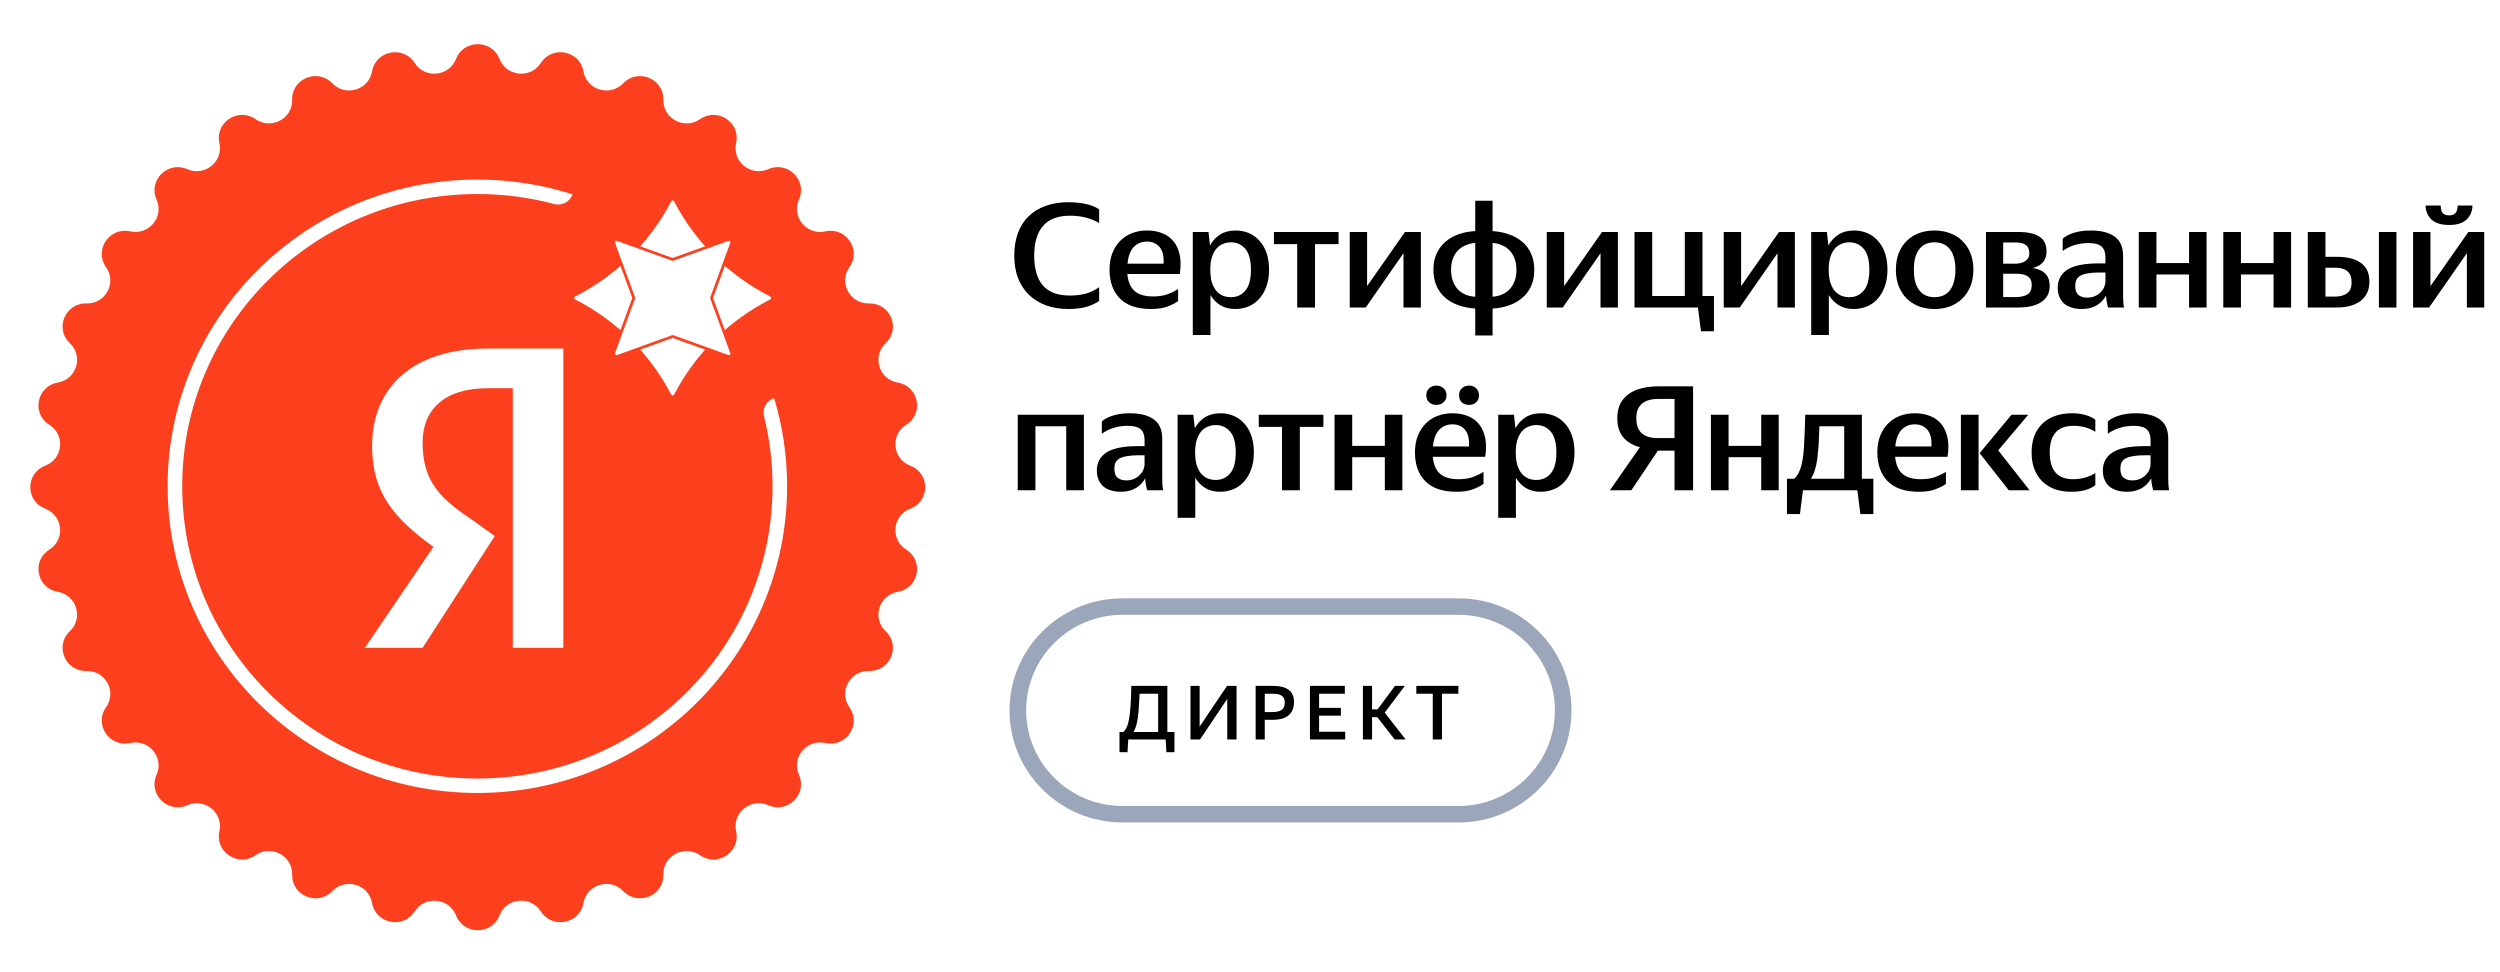 <?xml version="1.0" encoding="UTF-8"?> <svg xmlns="http://www.w3.org/2000/svg" width="180" height="70" viewBox="0 0 180 70" fill="none"> <path d="M32.836 4.243C33.386 2.826 35.411 2.826 35.962 4.243C36.457 5.516 38.205 5.687 38.941 4.534C39.761 3.25 41.747 3.641 42.008 5.138C42.242 6.482 43.923 6.987 44.872 5.998C45.929 4.897 47.8 5.665 47.761 7.183C47.726 8.546 49.275 9.367 50.401 8.58C51.654 7.705 53.338 8.819 53 10.3C52.697 11.63 54.056 12.734 55.315 12.18C56.716 11.564 58.148 12.982 57.526 14.369C56.966 15.616 58.081 16.961 59.424 16.66C60.92 16.326 62.046 17.994 61.161 19.234C60.367 20.349 61.195 21.883 62.573 21.848C64.106 21.81 64.881 23.662 63.769 24.708C62.77 25.648 63.281 27.313 64.638 27.545C66.15 27.803 66.545 29.77 65.248 30.581C64.084 31.31 64.256 33.041 65.541 33.531C66.973 34.076 66.973 36.081 65.541 36.626C64.256 37.116 64.084 38.847 65.248 39.576C66.545 40.387 66.15 42.354 64.638 42.612C63.281 42.844 62.77 44.509 63.769 45.449C64.881 46.495 64.106 48.347 62.573 48.309C61.195 48.274 60.367 49.808 61.161 50.923C62.046 52.163 60.92 53.831 59.424 53.496C58.081 53.196 56.966 54.541 57.526 55.788C58.148 57.175 56.716 58.594 55.315 57.977C54.056 57.423 52.697 58.527 53 59.857C53.338 61.338 51.654 62.452 50.401 61.577C49.275 60.791 47.726 61.611 47.761 62.974C47.8 64.492 45.929 65.26 44.872 64.159C43.923 63.17 42.242 63.675 42.008 65.019C41.747 66.516 39.761 66.907 38.941 65.623C38.205 64.47 36.457 64.641 35.962 65.913C35.411 67.331 33.386 67.331 32.836 65.913C32.341 64.641 30.592 64.47 29.856 65.623C29.037 66.907 27.051 66.516 26.79 65.019C26.556 63.675 24.874 63.17 23.925 64.159C22.869 65.26 20.998 64.492 21.037 62.974C21.072 61.611 19.522 60.791 18.397 61.577C17.144 62.452 15.46 61.338 15.797 59.857C16.1 58.527 14.742 57.423 13.483 57.977C12.082 58.594 10.649 57.175 11.272 55.788C11.832 54.541 10.717 53.196 9.373 53.496C7.877 53.831 6.752 52.163 7.636 50.923C8.43 49.808 7.602 48.274 6.225 48.309C4.692 48.347 3.917 46.495 5.029 45.449C6.027 44.509 5.517 42.844 4.16 42.612C2.648 42.354 2.253 40.387 3.55 39.576C4.714 38.847 4.542 37.116 3.256 36.626C1.825 36.081 1.825 34.076 3.256 33.531C4.542 33.041 4.714 31.31 3.55 30.581C2.253 29.77 2.648 27.803 4.16 27.545C5.517 27.313 6.027 25.648 5.029 24.708C3.917 23.662 4.692 21.81 6.225 21.848C7.602 21.883 8.43 20.349 7.636 19.234C6.752 17.994 7.877 16.326 9.373 16.66C10.717 16.961 11.832 15.616 11.272 14.369C10.649 12.982 12.082 11.564 13.483 12.18C14.742 12.734 16.1 11.63 15.797 10.3C15.46 8.819 17.144 7.705 18.397 8.58C19.522 9.367 21.072 8.546 21.037 7.183C20.998 5.665 22.869 4.897 23.925 5.998C24.874 6.987 26.556 6.482 26.79 5.138C27.051 3.641 29.037 3.25 29.856 4.534C30.592 5.687 32.341 5.516 32.836 4.243Z" fill="#FC3F1D"></path> <path d="M56.672 35.012C56.672 47.207 46.688 57.093 34.371 57.093C22.054 57.093 12.069 47.207 12.069 35.012C12.069 22.817 22.054 12.93 34.371 12.93C36.761 12.93 39.062 13.303 41.22 13.991C41.044 14.538 40.453 14.836 39.893 14.688C38.132 14.22 36.281 13.97 34.371 13.97C22.634 13.97 13.12 23.391 13.12 35.012C13.12 46.633 22.634 56.053 34.371 56.053C46.108 56.053 55.623 46.633 55.623 35.012C55.623 33.273 55.409 31.584 55.008 29.968C54.869 29.411 55.183 28.832 55.739 28.669C56.346 30.678 56.672 32.807 56.672 35.012Z" fill="white"></path> <path d="M36.922 27.952H35.104C31.986 27.952 30.428 29.51 30.428 31.846C30.428 34.442 31.467 35.74 33.805 37.298L35.623 38.596L30.428 46.644H26.271L31.207 39.375C28.35 37.298 26.791 35.481 26.791 32.106C26.791 27.952 29.648 25.096 35.104 25.096H40.559V46.644H36.922V27.952Z" fill="white"></path> <path d="M48.327 14.494C48.37 14.41 48.491 14.41 48.535 14.494C50.063 17.44 52.485 19.838 55.461 21.351C55.545 21.394 55.545 21.514 55.461 21.557C52.485 23.071 50.063 25.468 48.535 28.414C48.491 28.498 48.37 28.498 48.327 28.414C46.798 25.468 44.377 23.071 41.401 21.557C41.317 21.514 41.317 21.394 41.401 21.351C44.377 19.838 46.798 17.44 48.327 14.494Z" fill="white"></path> <g filter="url(#filter0_df_4158_18474)"> <path d="M52.998 16.932L51.338 21.454L52.998 25.976L48.431 24.332L43.864 25.976L45.525 21.454L43.864 16.932L48.431 18.576L52.998 16.932Z" fill="#FC3F1D"></path> </g> <path d="M52.452 17.34C52.535 17.311 52.616 17.39 52.586 17.473L51.137 21.419C51.128 21.441 51.128 21.466 51.137 21.489L52.586 25.435C52.616 25.517 52.535 25.597 52.452 25.567L48.467 24.133C48.444 24.124 48.419 24.124 48.396 24.133L44.41 25.567C44.327 25.597 44.247 25.517 44.277 25.435L45.726 21.489C45.734 21.466 45.734 21.441 45.726 21.419L44.277 17.473C44.247 17.39 44.327 17.311 44.41 17.34L48.396 18.775C48.419 18.783 48.444 18.783 48.467 18.775L52.452 17.34Z" fill="white"></path> <path d="M76.931 22.248C76.344 22.248 75.807 22.162 75.321 21.99C74.843 21.81 74.433 21.559 74.093 21.236C73.752 20.906 73.487 20.504 73.299 20.03C73.118 19.549 73.027 19.008 73.027 18.405C73.027 17.802 73.114 17.263 73.288 16.79C73.462 16.309 73.716 15.907 74.049 15.584C74.383 15.254 74.789 15.002 75.267 14.83C75.753 14.651 76.304 14.561 76.92 14.561C77.427 14.561 77.87 14.608 78.246 14.701C78.631 14.794 78.928 14.92 79.138 15.078V16.058C78.863 15.893 78.547 15.763 78.192 15.67C77.837 15.577 77.456 15.53 77.05 15.53C76.166 15.53 75.514 15.778 75.093 16.273C74.673 16.761 74.462 17.471 74.462 18.405C74.462 19.345 74.669 20.059 75.082 20.547C75.495 21.035 76.151 21.279 77.05 21.279C77.456 21.279 77.833 21.233 78.181 21.139C78.529 21.039 78.848 20.884 79.138 20.676V21.667C78.942 21.818 78.656 21.954 78.279 22.076C77.902 22.191 77.453 22.248 76.931 22.248ZM84.823 21.678C84.67 21.8 84.431 21.925 84.105 22.054C83.786 22.184 83.376 22.248 82.876 22.248C81.883 22.248 81.136 21.997 80.636 21.495C80.136 20.985 79.886 20.292 79.886 19.417C79.886 18.979 79.951 18.588 80.082 18.243C80.219 17.891 80.408 17.594 80.647 17.349C80.886 17.105 81.169 16.919 81.495 16.79C81.829 16.66 82.195 16.596 82.594 16.596C83.007 16.596 83.376 16.664 83.703 16.8C84.029 16.93 84.297 17.127 84.507 17.393C84.718 17.658 84.862 17.985 84.942 18.372C85.022 18.76 85.022 19.212 84.942 19.729H81.169C81.22 20.274 81.39 20.68 81.68 20.945C81.977 21.211 82.423 21.344 83.018 21.344C83.431 21.344 83.782 21.29 84.072 21.182C84.37 21.067 84.62 20.945 84.823 20.816V21.678ZM82.583 17.393C82.198 17.393 81.879 17.525 81.626 17.791C81.379 18.056 81.231 18.455 81.18 18.986H83.779C83.808 18.441 83.71 18.039 83.485 17.78C83.26 17.522 82.96 17.393 82.583 17.393ZM88.937 22.248C88.523 22.248 88.168 22.159 87.871 21.979C87.581 21.8 87.342 21.556 87.153 21.247V24.122H85.881V16.703H87.012L87.121 17.672C87.302 17.342 87.545 17.08 87.849 16.887C88.154 16.693 88.527 16.596 88.969 16.596C89.288 16.596 89.593 16.653 89.883 16.768C90.172 16.883 90.426 17.059 90.644 17.296C90.868 17.525 91.046 17.816 91.177 18.168C91.307 18.52 91.372 18.936 91.372 19.417C91.372 19.89 91.303 20.307 91.166 20.666C91.035 21.017 90.858 21.311 90.633 21.548C90.415 21.785 90.158 21.961 89.861 22.076C89.571 22.191 89.263 22.248 88.937 22.248ZM88.632 21.398C89.052 21.398 89.397 21.24 89.665 20.924C89.933 20.608 90.067 20.106 90.067 19.417C90.067 18.735 89.933 18.236 89.665 17.92C89.397 17.604 89.052 17.446 88.632 17.446C88.422 17.446 88.226 17.486 88.045 17.565C87.864 17.637 87.704 17.755 87.567 17.92C87.436 18.078 87.331 18.283 87.251 18.534C87.179 18.778 87.142 19.072 87.142 19.417C87.142 19.768 87.179 20.07 87.251 20.321C87.331 20.565 87.436 20.77 87.567 20.935C87.704 21.093 87.864 21.211 88.045 21.29C88.226 21.362 88.422 21.398 88.632 21.398ZM94.681 17.576V22.14H93.398V17.576H91.723V16.703H96.377V17.576H94.681ZM98.43 20.601L101.16 16.703H102.302V22.14H101.051V18.232L98.333 22.14H97.18V16.703H98.43V20.601ZM110.468 19.427C110.468 19.872 110.392 20.264 110.24 20.601C110.088 20.938 109.874 21.222 109.598 21.451C109.33 21.681 109.011 21.861 108.642 21.99C108.279 22.119 107.888 22.194 107.467 22.216V24.154H106.217V22.216C105.782 22.187 105.379 22.108 105.01 21.979C104.647 21.85 104.332 21.67 104.064 21.441C103.795 21.211 103.585 20.927 103.433 20.59C103.281 20.253 103.205 19.865 103.205 19.427C103.205 18.99 103.281 18.602 103.433 18.265C103.585 17.927 103.795 17.644 104.064 17.414C104.332 17.177 104.651 16.994 105.021 16.865C105.39 16.736 105.789 16.66 106.217 16.639V14.453H107.467V16.639C107.895 16.668 108.29 16.747 108.652 16.876C109.022 17.005 109.341 17.184 109.609 17.414C109.878 17.644 110.088 17.927 110.24 18.265C110.392 18.602 110.468 18.99 110.468 19.427ZM104.477 19.427C104.477 19.729 104.52 19.998 104.607 20.235C104.694 20.472 104.814 20.673 104.966 20.838C105.126 20.996 105.311 21.121 105.521 21.215C105.738 21.301 105.97 21.351 106.217 21.365V17.489C105.97 17.511 105.738 17.568 105.521 17.662C105.311 17.748 105.126 17.873 104.966 18.039C104.814 18.197 104.694 18.394 104.607 18.631C104.52 18.86 104.477 19.126 104.477 19.427ZM109.185 19.427C109.185 19.126 109.142 18.86 109.055 18.631C108.968 18.394 108.848 18.197 108.696 18.039C108.544 17.873 108.362 17.748 108.152 17.662C107.942 17.568 107.714 17.511 107.467 17.489V21.365C107.714 21.344 107.942 21.29 108.152 21.204C108.362 21.111 108.544 20.985 108.696 20.827C108.848 20.662 108.968 20.465 109.055 20.235C109.142 19.998 109.185 19.729 109.185 19.427ZM112.618 20.601L115.347 16.703H116.489V22.14H115.238V18.232L112.52 22.14H111.367V16.703H112.618V20.601ZM122.252 22.14H117.685V16.703H118.958V21.311H121.306V16.703H122.579V21.311H123.405V23.852H122.47L122.252 22.14ZM125.36 20.601L128.089 16.703H129.231V22.14H127.98V18.232L125.262 22.14H124.109V16.703H125.36V20.601ZM133.461 22.248C133.048 22.248 132.693 22.159 132.396 21.979C132.106 21.8 131.867 21.556 131.678 21.247V24.122H130.406V16.703H131.537L131.646 17.672C131.827 17.342 132.07 17.08 132.374 16.887C132.679 16.693 133.052 16.596 133.494 16.596C133.813 16.596 134.117 16.653 134.407 16.768C134.697 16.883 134.951 17.059 135.169 17.296C135.393 17.525 135.571 17.816 135.701 18.168C135.832 18.52 135.897 18.936 135.897 19.417C135.897 19.89 135.828 20.307 135.691 20.666C135.56 21.017 135.382 21.311 135.158 21.548C134.94 21.785 134.683 21.961 134.386 22.076C134.096 22.191 133.788 22.248 133.461 22.248ZM133.157 21.398C133.577 21.398 133.922 21.24 134.19 20.924C134.458 20.608 134.592 20.106 134.592 19.417C134.592 18.735 134.458 18.236 134.19 17.92C133.922 17.604 133.577 17.446 133.157 17.446C132.947 17.446 132.751 17.486 132.57 17.565C132.389 17.637 132.229 17.755 132.091 17.92C131.961 18.078 131.856 18.283 131.776 18.534C131.703 18.778 131.667 19.072 131.667 19.417C131.667 19.768 131.703 20.07 131.776 20.321C131.856 20.565 131.961 20.77 132.091 20.935C132.229 21.093 132.389 21.211 132.57 21.29C132.751 21.362 132.947 21.398 133.157 21.398ZM139.278 22.248C138.887 22.248 138.521 22.187 138.18 22.065C137.847 21.936 137.553 21.753 137.299 21.516C137.053 21.272 136.857 20.974 136.712 20.622C136.574 20.271 136.505 19.869 136.505 19.417C136.505 18.965 136.574 18.562 136.712 18.211C136.857 17.859 137.053 17.565 137.299 17.328C137.553 17.084 137.847 16.901 138.18 16.779C138.521 16.657 138.887 16.596 139.278 16.596C139.67 16.596 140.036 16.657 140.376 16.779C140.724 16.901 141.022 17.084 141.268 17.328C141.522 17.565 141.721 17.859 141.866 18.211C142.011 18.562 142.084 18.965 142.084 19.417C142.084 19.869 142.011 20.271 141.866 20.622C141.721 20.974 141.522 21.272 141.268 21.516C141.022 21.753 140.728 21.936 140.387 22.065C140.047 22.187 139.677 22.248 139.278 22.248ZM139.278 21.398C139.496 21.398 139.695 21.362 139.876 21.29C140.065 21.218 140.224 21.103 140.355 20.945C140.492 20.788 140.598 20.583 140.67 20.332C140.75 20.081 140.79 19.776 140.79 19.417C140.79 19.058 140.75 18.753 140.67 18.502C140.598 18.25 140.492 18.049 140.355 17.899C140.224 17.741 140.065 17.626 139.876 17.554C139.695 17.482 139.496 17.446 139.278 17.446C139.068 17.446 138.872 17.482 138.691 17.554C138.51 17.626 138.354 17.741 138.224 17.899C138.093 18.049 137.988 18.25 137.908 18.502C137.836 18.753 137.799 19.058 137.799 19.417C137.799 19.776 137.836 20.081 137.908 20.332C137.988 20.583 138.093 20.788 138.224 20.945C138.354 21.103 138.51 21.218 138.691 21.29C138.872 21.362 139.068 21.398 139.278 21.398ZM142.99 16.703H145.306C145.987 16.703 146.498 16.815 146.839 17.037C147.18 17.26 147.35 17.615 147.35 18.103C147.35 18.426 147.263 18.688 147.089 18.889C146.915 19.083 146.672 19.219 146.361 19.298C147.173 19.427 147.579 19.855 147.579 20.579C147.579 20.852 147.524 21.085 147.415 21.279C147.307 21.473 147.151 21.634 146.948 21.764C146.745 21.893 146.502 21.99 146.219 22.054C145.944 22.112 145.632 22.14 145.284 22.14H142.99V16.703ZM144.229 17.457V18.986H145.078C145.397 18.986 145.647 18.921 145.828 18.792C146.016 18.663 146.111 18.487 146.111 18.265C146.111 17.963 146.027 17.755 145.86 17.64C145.694 17.518 145.455 17.457 145.143 17.457H144.229ZM144.229 19.707V21.387H145.143C145.491 21.387 145.766 21.326 145.969 21.204C146.179 21.075 146.285 20.849 146.285 20.526C146.285 20.231 146.19 20.023 146.002 19.901C145.813 19.772 145.527 19.707 145.143 19.707H144.229ZM151.787 22.14C151.708 21.918 151.657 21.631 151.635 21.279C151.577 21.394 151.497 21.509 151.396 21.624C151.302 21.739 151.182 21.843 151.037 21.936C150.899 22.029 150.733 22.105 150.537 22.162C150.348 22.22 150.124 22.248 149.863 22.248C149.616 22.248 149.388 22.216 149.178 22.151C148.975 22.094 148.797 22.004 148.645 21.882C148.493 21.753 148.373 21.591 148.286 21.398C148.199 21.204 148.155 20.978 148.155 20.719C148.155 20.152 148.387 19.718 148.851 19.417C149.323 19.115 150.073 18.965 151.102 18.965H151.592V18.534C151.592 18.182 151.501 17.924 151.32 17.759C151.138 17.586 150.819 17.5 150.363 17.5C149.993 17.5 149.645 17.554 149.319 17.662C149 17.769 148.732 17.906 148.514 18.071V17.188C148.681 17.023 148.942 16.883 149.297 16.768C149.652 16.653 150.066 16.596 150.537 16.596C151.283 16.596 151.856 16.743 152.255 17.037C152.661 17.324 152.864 17.791 152.864 18.437V21.268C152.864 21.39 152.867 21.545 152.875 21.731C152.889 21.911 152.907 22.047 152.929 22.14H151.787ZM150.276 21.43C150.486 21.43 150.671 21.394 150.83 21.322C150.997 21.25 151.135 21.157 151.244 21.042C151.36 20.927 151.447 20.802 151.505 20.666C151.563 20.522 151.592 20.378 151.592 20.235V19.621H151.157C150.823 19.621 150.544 19.643 150.319 19.686C150.095 19.722 149.913 19.779 149.776 19.858C149.645 19.937 149.551 20.038 149.493 20.16C149.442 20.282 149.417 20.425 149.417 20.59C149.417 20.884 149.493 21.1 149.645 21.236C149.805 21.365 150.015 21.43 150.276 21.43ZM157.612 19.761H155.263V22.14H153.991V16.703H155.263V18.943H157.612V16.703H158.873V22.14H157.612V19.761ZM163.697 19.761H161.348V22.14H160.076V16.703H161.348V18.943H163.697V16.703H164.958V22.14H163.697V19.761ZM172.543 22.14H171.282V16.703H172.543V22.14ZM170.597 20.278C170.597 20.594 170.539 20.87 170.423 21.107C170.307 21.337 170.144 21.53 169.934 21.688C169.723 21.839 169.473 21.954 169.183 22.033C168.893 22.105 168.574 22.14 168.227 22.14H166.161V16.703H167.433V18.491H168.27C169.009 18.491 169.582 18.638 169.988 18.932C170.394 19.219 170.597 19.668 170.597 20.278ZM167.433 19.277V21.355H168.129C168.484 21.355 168.77 21.276 168.988 21.118C169.205 20.96 169.314 20.694 169.314 20.321C169.314 19.955 169.212 19.689 169.009 19.524C168.814 19.359 168.535 19.277 168.172 19.277H167.433ZM176.341 16.198C175.769 16.198 175.341 16.065 175.058 15.799C174.783 15.526 174.645 15.193 174.645 14.798H175.732C175.732 15.049 175.783 15.232 175.885 15.347C175.993 15.455 176.146 15.508 176.341 15.508C176.53 15.508 176.678 15.455 176.787 15.347C176.896 15.232 176.95 15.049 176.95 14.798H178.016C178.016 15.193 177.878 15.526 177.603 15.799C177.327 16.065 176.907 16.198 176.341 16.198ZM174.993 20.601L177.722 16.703H178.864V22.14H177.614V18.232L174.895 22.14H173.743V16.703H174.993V20.601ZM73.277 29.862H78.04V35.299H76.768V30.691H74.549V35.299H73.277V29.862ZM82.605 35.299C82.525 35.077 82.475 34.79 82.453 34.438C82.395 34.553 82.315 34.668 82.214 34.783C82.119 34.898 82 35.002 81.855 35.095C81.717 35.188 81.55 35.264 81.355 35.321C81.166 35.378 80.941 35.407 80.68 35.407C80.434 35.407 80.206 35.375 79.995 35.31C79.792 35.253 79.615 35.163 79.463 35.041C79.31 34.912 79.191 34.75 79.104 34.557C79.017 34.363 78.973 34.137 78.973 33.878C78.973 33.311 79.205 32.877 79.669 32.575C80.14 32.274 80.891 32.123 81.92 32.123H82.409V31.693C82.409 31.341 82.319 31.083 82.138 30.918C81.956 30.745 81.637 30.659 81.181 30.659C80.811 30.659 80.463 30.713 80.137 30.821C79.818 30.928 79.549 31.065 79.332 31.23V30.347C79.499 30.182 79.76 30.042 80.115 29.927C80.47 29.812 80.883 29.755 81.355 29.755C82.101 29.755 82.674 29.902 83.073 30.196C83.479 30.483 83.681 30.95 83.681 31.596V34.427C83.681 34.549 83.685 34.704 83.692 34.89C83.707 35.07 83.725 35.206 83.747 35.299H82.605ZM81.094 34.589C81.304 34.589 81.489 34.553 81.648 34.481C81.815 34.409 81.953 34.316 82.061 34.201C82.177 34.086 82.264 33.961 82.322 33.824C82.38 33.681 82.409 33.537 82.409 33.394V32.78H81.974C81.641 32.78 81.362 32.802 81.137 32.845C80.912 32.881 80.731 32.938 80.593 33.017C80.463 33.096 80.369 33.196 80.311 33.318C80.26 33.44 80.235 33.584 80.235 33.749C80.235 34.043 80.311 34.259 80.463 34.395C80.622 34.524 80.833 34.589 81.094 34.589ZM87.843 35.407C87.43 35.407 87.075 35.317 86.778 35.138C86.488 34.959 86.248 34.715 86.06 34.406V37.28H84.788V29.862H85.918L86.027 30.831C86.209 30.501 86.451 30.239 86.756 30.045C87.06 29.852 87.434 29.755 87.876 29.755C88.195 29.755 88.499 29.812 88.789 29.927C89.079 30.042 89.333 30.218 89.55 30.455C89.775 30.684 89.953 30.975 90.083 31.327C90.214 31.678 90.279 32.095 90.279 32.575C90.279 33.049 90.21 33.466 90.072 33.824C89.942 34.176 89.764 34.47 89.539 34.707C89.322 34.944 89.065 35.12 88.767 35.235C88.477 35.35 88.169 35.407 87.843 35.407ZM87.539 34.557C87.959 34.557 88.303 34.399 88.572 34.083C88.84 33.767 88.974 33.265 88.974 32.575C88.974 31.894 88.84 31.395 88.572 31.079C88.303 30.763 87.959 30.605 87.539 30.605C87.329 30.605 87.133 30.645 86.951 30.724C86.77 30.796 86.611 30.914 86.473 31.079C86.343 31.237 86.237 31.442 86.158 31.693C86.085 31.937 86.049 32.231 86.049 32.575C86.049 32.927 86.085 33.229 86.158 33.48C86.237 33.724 86.343 33.928 86.473 34.094C86.611 34.252 86.77 34.37 86.951 34.449C87.133 34.521 87.329 34.557 87.539 34.557ZM93.588 30.735V35.299H92.304V30.735H90.63V29.862H95.284V30.735H93.588ZM99.708 32.92H97.359V35.299H96.087V29.862H97.359V32.102H99.708V29.862H100.969V35.299H99.708V32.92ZM106.814 34.837C106.662 34.959 106.423 35.084 106.096 35.213C105.778 35.343 105.368 35.407 104.868 35.407C103.875 35.407 103.128 35.156 102.628 34.653C102.128 34.144 101.877 33.451 101.877 32.575C101.877 32.138 101.943 31.747 102.073 31.402C102.211 31.05 102.399 30.752 102.639 30.508C102.878 30.264 103.161 30.078 103.487 29.948C103.82 29.819 104.186 29.755 104.585 29.755C104.998 29.755 105.368 29.823 105.694 29.959C106.02 30.088 106.289 30.286 106.499 30.552C106.709 30.817 106.854 31.144 106.934 31.531C107.014 31.919 107.014 32.371 106.934 32.888H103.161C103.211 33.433 103.382 33.839 103.672 34.104C103.969 34.37 104.415 34.503 105.009 34.503C105.422 34.503 105.774 34.449 106.064 34.341C106.361 34.226 106.611 34.104 106.814 33.975V34.837ZM104.574 30.552C104.19 30.552 103.871 30.684 103.617 30.95C103.371 31.215 103.222 31.614 103.171 32.145H105.77C105.799 31.599 105.701 31.197 105.477 30.939C105.252 30.681 104.951 30.552 104.574 30.552ZM103.411 29.152C103.208 29.152 103.037 29.091 102.9 28.969C102.762 28.84 102.693 28.671 102.693 28.463C102.693 28.255 102.762 28.086 102.9 27.957C103.037 27.828 103.208 27.763 103.411 27.763C103.621 27.763 103.795 27.828 103.933 27.957C104.078 28.086 104.15 28.255 104.15 28.463C104.15 28.671 104.078 28.84 103.933 28.969C103.795 29.091 103.621 29.152 103.411 29.152ZM105.77 29.152C105.56 29.152 105.386 29.091 105.248 28.969C105.118 28.84 105.053 28.671 105.053 28.463C105.053 28.255 105.118 28.086 105.248 27.957C105.386 27.828 105.56 27.763 105.77 27.763C105.981 27.763 106.151 27.828 106.281 27.957C106.419 28.086 106.488 28.255 106.488 28.463C106.488 28.671 106.419 28.84 106.281 28.969C106.151 29.091 105.981 29.152 105.77 29.152ZM110.929 35.407C110.515 35.407 110.16 35.317 109.863 35.138C109.573 34.959 109.334 34.715 109.145 34.406V37.28H107.873V29.862H109.004L109.113 30.831C109.294 30.501 109.537 30.239 109.841 30.045C110.146 29.852 110.519 29.755 110.961 29.755C111.28 29.755 111.585 29.812 111.875 29.927C112.165 30.042 112.418 30.218 112.636 30.455C112.861 30.684 113.038 30.975 113.169 31.327C113.299 31.678 113.364 32.095 113.364 32.575C113.364 33.049 113.296 33.466 113.158 33.824C113.027 34.176 112.85 34.47 112.625 34.707C112.407 34.944 112.15 35.12 111.853 35.235C111.563 35.35 111.255 35.407 110.929 35.407ZM110.624 34.557C111.045 34.557 111.389 34.399 111.657 34.083C111.925 33.767 112.06 33.265 112.06 32.575C112.06 31.894 111.925 31.395 111.657 31.079C111.389 30.763 111.045 30.605 110.624 30.605C110.414 30.605 110.218 30.645 110.037 30.724C109.856 30.796 109.696 30.914 109.559 31.079C109.428 31.237 109.323 31.442 109.243 31.693C109.171 31.937 109.134 32.231 109.134 32.575C109.134 32.927 109.171 33.229 109.243 33.48C109.323 33.724 109.428 33.928 109.559 34.094C109.696 34.252 109.856 34.37 110.037 34.449C110.218 34.521 110.414 34.557 110.624 34.557ZM116.445 30.11C116.445 29.715 116.514 29.374 116.651 29.087C116.796 28.8 116.999 28.563 117.26 28.377C117.521 28.183 117.833 28.043 118.195 27.957C118.558 27.863 118.96 27.817 119.402 27.817H121.903V35.299H120.566V32.446H119.37L117.456 35.299H115.912L118.076 32.199C117.539 32.055 117.133 31.811 116.858 31.467C116.582 31.122 116.445 30.67 116.445 30.11ZM120.566 31.542V28.721H119.413C119.174 28.721 118.956 28.746 118.761 28.797C118.565 28.847 118.395 28.929 118.25 29.044C118.112 29.152 118.003 29.295 117.923 29.475C117.851 29.647 117.815 29.859 117.815 30.11C117.815 30.598 117.945 30.961 118.206 31.197C118.467 31.427 118.84 31.542 119.326 31.542H120.566ZM126.807 32.92H124.458V35.299H123.186V29.862H124.458V32.102H126.807V29.862H128.068V35.299H126.807V32.92ZM129.596 33.835C129.741 33.455 129.836 32.938 129.879 32.285C129.923 31.632 129.955 30.824 129.977 29.862H134.055V34.47H134.881V37.011H133.946L133.728 35.299H129.814L129.596 37.011H128.661V34.47H129.172C129.346 34.334 129.488 34.122 129.596 33.835ZM130.597 34.061C130.561 34.14 130.524 34.216 130.488 34.287C130.459 34.352 130.426 34.413 130.39 34.47H132.782V30.691H130.999C130.977 31.495 130.938 32.17 130.88 32.715C130.829 33.261 130.735 33.71 130.597 34.061ZM140.105 34.837C139.952 34.959 139.713 35.084 139.387 35.213C139.068 35.343 138.658 35.407 138.158 35.407C137.165 35.407 136.418 35.156 135.918 34.653C135.418 34.144 135.168 33.451 135.168 32.575C135.168 32.138 135.233 31.747 135.364 31.402C135.501 31.05 135.69 30.752 135.929 30.508C136.168 30.264 136.451 30.078 136.777 29.948C137.111 29.819 137.477 29.755 137.876 29.755C138.289 29.755 138.658 29.823 138.985 29.959C139.311 30.088 139.579 30.286 139.789 30.552C140 30.817 140.145 31.144 140.224 31.531C140.304 31.919 140.304 32.371 140.224 32.888H136.451C136.502 33.433 136.672 33.839 136.962 34.104C137.259 34.37 137.705 34.503 138.3 34.503C138.713 34.503 139.064 34.449 139.354 34.341C139.652 34.226 139.902 34.104 140.105 33.975V34.837ZM137.865 30.552C137.48 30.552 137.162 30.684 136.908 30.95C136.661 31.215 136.513 31.614 136.461 32.145H139.061C139.09 31.599 138.992 31.197 138.767 30.939C138.542 30.681 138.242 30.552 137.865 30.552ZM142.457 29.862V35.299H141.185V29.862H142.457ZM143.871 32.425L146.132 35.299H144.632L142.533 32.629L144.827 29.862H146.034L143.871 32.425ZM149.146 35.407C148.703 35.407 148.305 35.346 147.949 35.224C147.601 35.095 147.301 34.908 147.047 34.664C146.8 34.42 146.608 34.122 146.471 33.771C146.34 33.419 146.275 33.02 146.275 32.575C146.275 32.13 146.34 31.736 146.471 31.391C146.608 31.04 146.804 30.742 147.058 30.498C147.312 30.254 147.616 30.071 147.971 29.948C148.326 29.819 148.729 29.755 149.178 29.755C149.555 29.755 149.885 29.798 150.168 29.884C150.458 29.97 150.69 30.081 150.864 30.218V31.09C150.414 30.803 149.889 30.659 149.287 30.659C148.149 30.659 147.58 31.298 147.58 32.575C147.58 33.86 148.138 34.503 149.254 34.503C149.581 34.503 149.874 34.463 150.135 34.384C150.403 34.305 150.646 34.198 150.864 34.061V34.933C150.682 35.077 150.45 35.192 150.168 35.278C149.885 35.364 149.544 35.407 149.146 35.407ZM155.037 35.299C154.957 35.077 154.906 34.79 154.884 34.438C154.826 34.553 154.747 34.668 154.645 34.783C154.551 34.898 154.431 35.002 154.286 35.095C154.149 35.188 153.982 35.264 153.786 35.321C153.598 35.378 153.373 35.407 153.112 35.407C152.866 35.407 152.637 35.375 152.427 35.31C152.224 35.253 152.046 35.163 151.894 35.041C151.742 34.912 151.622 34.75 151.535 34.557C151.448 34.363 151.405 34.137 151.405 33.878C151.405 33.311 151.637 32.877 152.101 32.575C152.572 32.274 153.322 32.123 154.352 32.123H154.841V31.693C154.841 31.341 154.75 31.083 154.569 30.918C154.388 30.745 154.069 30.659 153.612 30.659C153.243 30.659 152.895 30.713 152.568 30.821C152.249 30.928 151.981 31.065 151.764 31.23V30.347C151.93 30.182 152.191 30.042 152.547 29.927C152.902 29.812 153.315 29.755 153.786 29.755C154.533 29.755 155.106 29.902 155.504 30.196C155.91 30.483 156.113 30.95 156.113 31.596V34.427C156.113 34.549 156.117 34.704 156.124 34.89C156.139 35.07 156.157 35.206 156.178 35.299H155.037ZM153.525 34.589C153.735 34.589 153.92 34.553 154.08 34.481C154.247 34.409 154.384 34.316 154.493 34.201C154.609 34.086 154.696 33.961 154.754 33.824C154.812 33.681 154.841 33.537 154.841 33.394V32.78H154.406C154.073 32.78 153.793 32.802 153.569 32.845C153.344 32.881 153.163 32.938 153.025 33.017C152.895 33.096 152.8 33.196 152.742 33.318C152.692 33.44 152.666 33.584 152.666 33.749C152.666 34.043 152.742 34.259 152.895 34.395C153.054 34.524 153.264 34.589 153.525 34.589Z" fill="black"></path> <path d="M73.283 51.15C73.283 47.02 76.664 43.673 80.835 43.673H104.998C109.169 43.673 112.549 47.02 112.549 51.15C112.549 55.279 109.169 58.626 104.998 58.626H80.835C76.664 58.626 73.283 55.279 73.283 51.15Z" fill="white"></path> <path d="M84.05 52.705H84.561V54.158H83.979L83.93 53.243H81.234L81.179 54.158H80.603V52.705H80.88C80.989 52.608 81.078 52.473 81.147 52.301C81.219 52.129 81.275 51.908 81.315 51.639C81.355 51.37 81.386 51.05 81.408 50.681C81.43 50.307 81.446 49.875 81.457 49.383H84.05V52.705ZM83.387 52.705V49.949H82.049C82.035 50.318 82.017 50.648 81.995 50.939C81.977 51.226 81.951 51.483 81.919 51.709C81.886 51.931 81.844 52.125 81.794 52.29C81.743 52.452 81.68 52.59 81.603 52.705H83.387ZM85.716 53.243V49.383H86.373V52.317L88.347 49.383H89.032V53.243H88.363V50.32L86.401 53.243H85.716ZM90.406 49.383H91.678C92.15 49.383 92.516 49.477 92.777 49.663C93.038 49.85 93.168 50.146 93.168 50.551C93.168 50.774 93.132 50.966 93.059 51.127C92.987 51.289 92.884 51.422 92.75 51.526C92.619 51.63 92.46 51.707 92.271 51.757C92.086 51.804 91.88 51.827 91.651 51.827H91.064V53.243H90.406V49.383ZM91.064 49.949V51.267H91.651C91.916 51.267 92.124 51.215 92.277 51.111C92.429 51.007 92.505 50.828 92.505 50.573C92.505 50.354 92.434 50.196 92.293 50.099C92.155 49.999 91.95 49.949 91.678 49.949H91.064ZM94.316 49.383H96.828V49.949H94.974V50.966H96.545V51.526H94.974V52.683H96.855V53.243H94.316V49.383ZM99.169 51.639H98.788V53.243H98.13V49.383H98.788V51.079H99.18L100.441 49.383H101.148L99.701 51.31L101.208 53.243H100.414L99.169 51.639ZM103.823 49.949V53.243H103.16V49.949H101.975V49.383H105.003V49.949H103.823Z" fill="black"></path> <path d="M80.835 44.266H104.998V43.08H80.835V44.266ZM104.998 58.033H80.835V59.219H104.998V58.033ZM80.835 58.033C76.995 58.033 73.882 54.951 73.882 51.15H72.685C72.685 55.606 76.333 59.219 80.835 59.219V58.033ZM111.951 51.15C111.951 54.951 108.838 58.033 104.998 58.033V59.219C109.499 59.219 113.148 55.606 113.148 51.15H111.951ZM104.998 44.266C108.838 44.266 111.951 47.348 111.951 51.15H113.148C113.148 46.693 109.499 43.08 104.998 43.08V44.266ZM80.835 43.08C76.333 43.08 72.685 46.693 72.685 51.15H73.882C73.882 47.348 76.995 44.266 80.835 44.266V43.08Z" fill="#9BA6BB"></path> <defs> <filter id="filter0_df_4158_18474" x="39.149" y="12.216" width="18.565" height="18.475" filterUnits="userSpaceOnUse" color-interpolation-filters="sRGB"> <feFlood flood-opacity="0" result="BackgroundImageFix"></feFlood> <feColorMatrix in="SourceAlpha" type="matrix" values="0 0 0 0 0 0 0 0 0 0 0 0 0 0 0 0 0 0 127 0" result="hardAlpha"></feColorMatrix> <feOffset></feOffset> <feGaussianBlur stdDeviation="2.358"></feGaussianBlur> <feColorMatrix type="matrix" values="0 0 0 0 1 0 0 0 0 0 0 0 0 0 0 0 0 0 1 0"></feColorMatrix> <feBlend mode="normal" in2="BackgroundImageFix" result="effect1_dropShadow_4158_18474"></feBlend> <feBlend mode="normal" in="SourceGraphic" in2="effect1_dropShadow_4158_18474" result="shape"></feBlend> <feGaussianBlur stdDeviation="0.884" result="effect2_foregroundBlur_4158_18474"></feGaussianBlur> </filter> </defs> </svg> 
